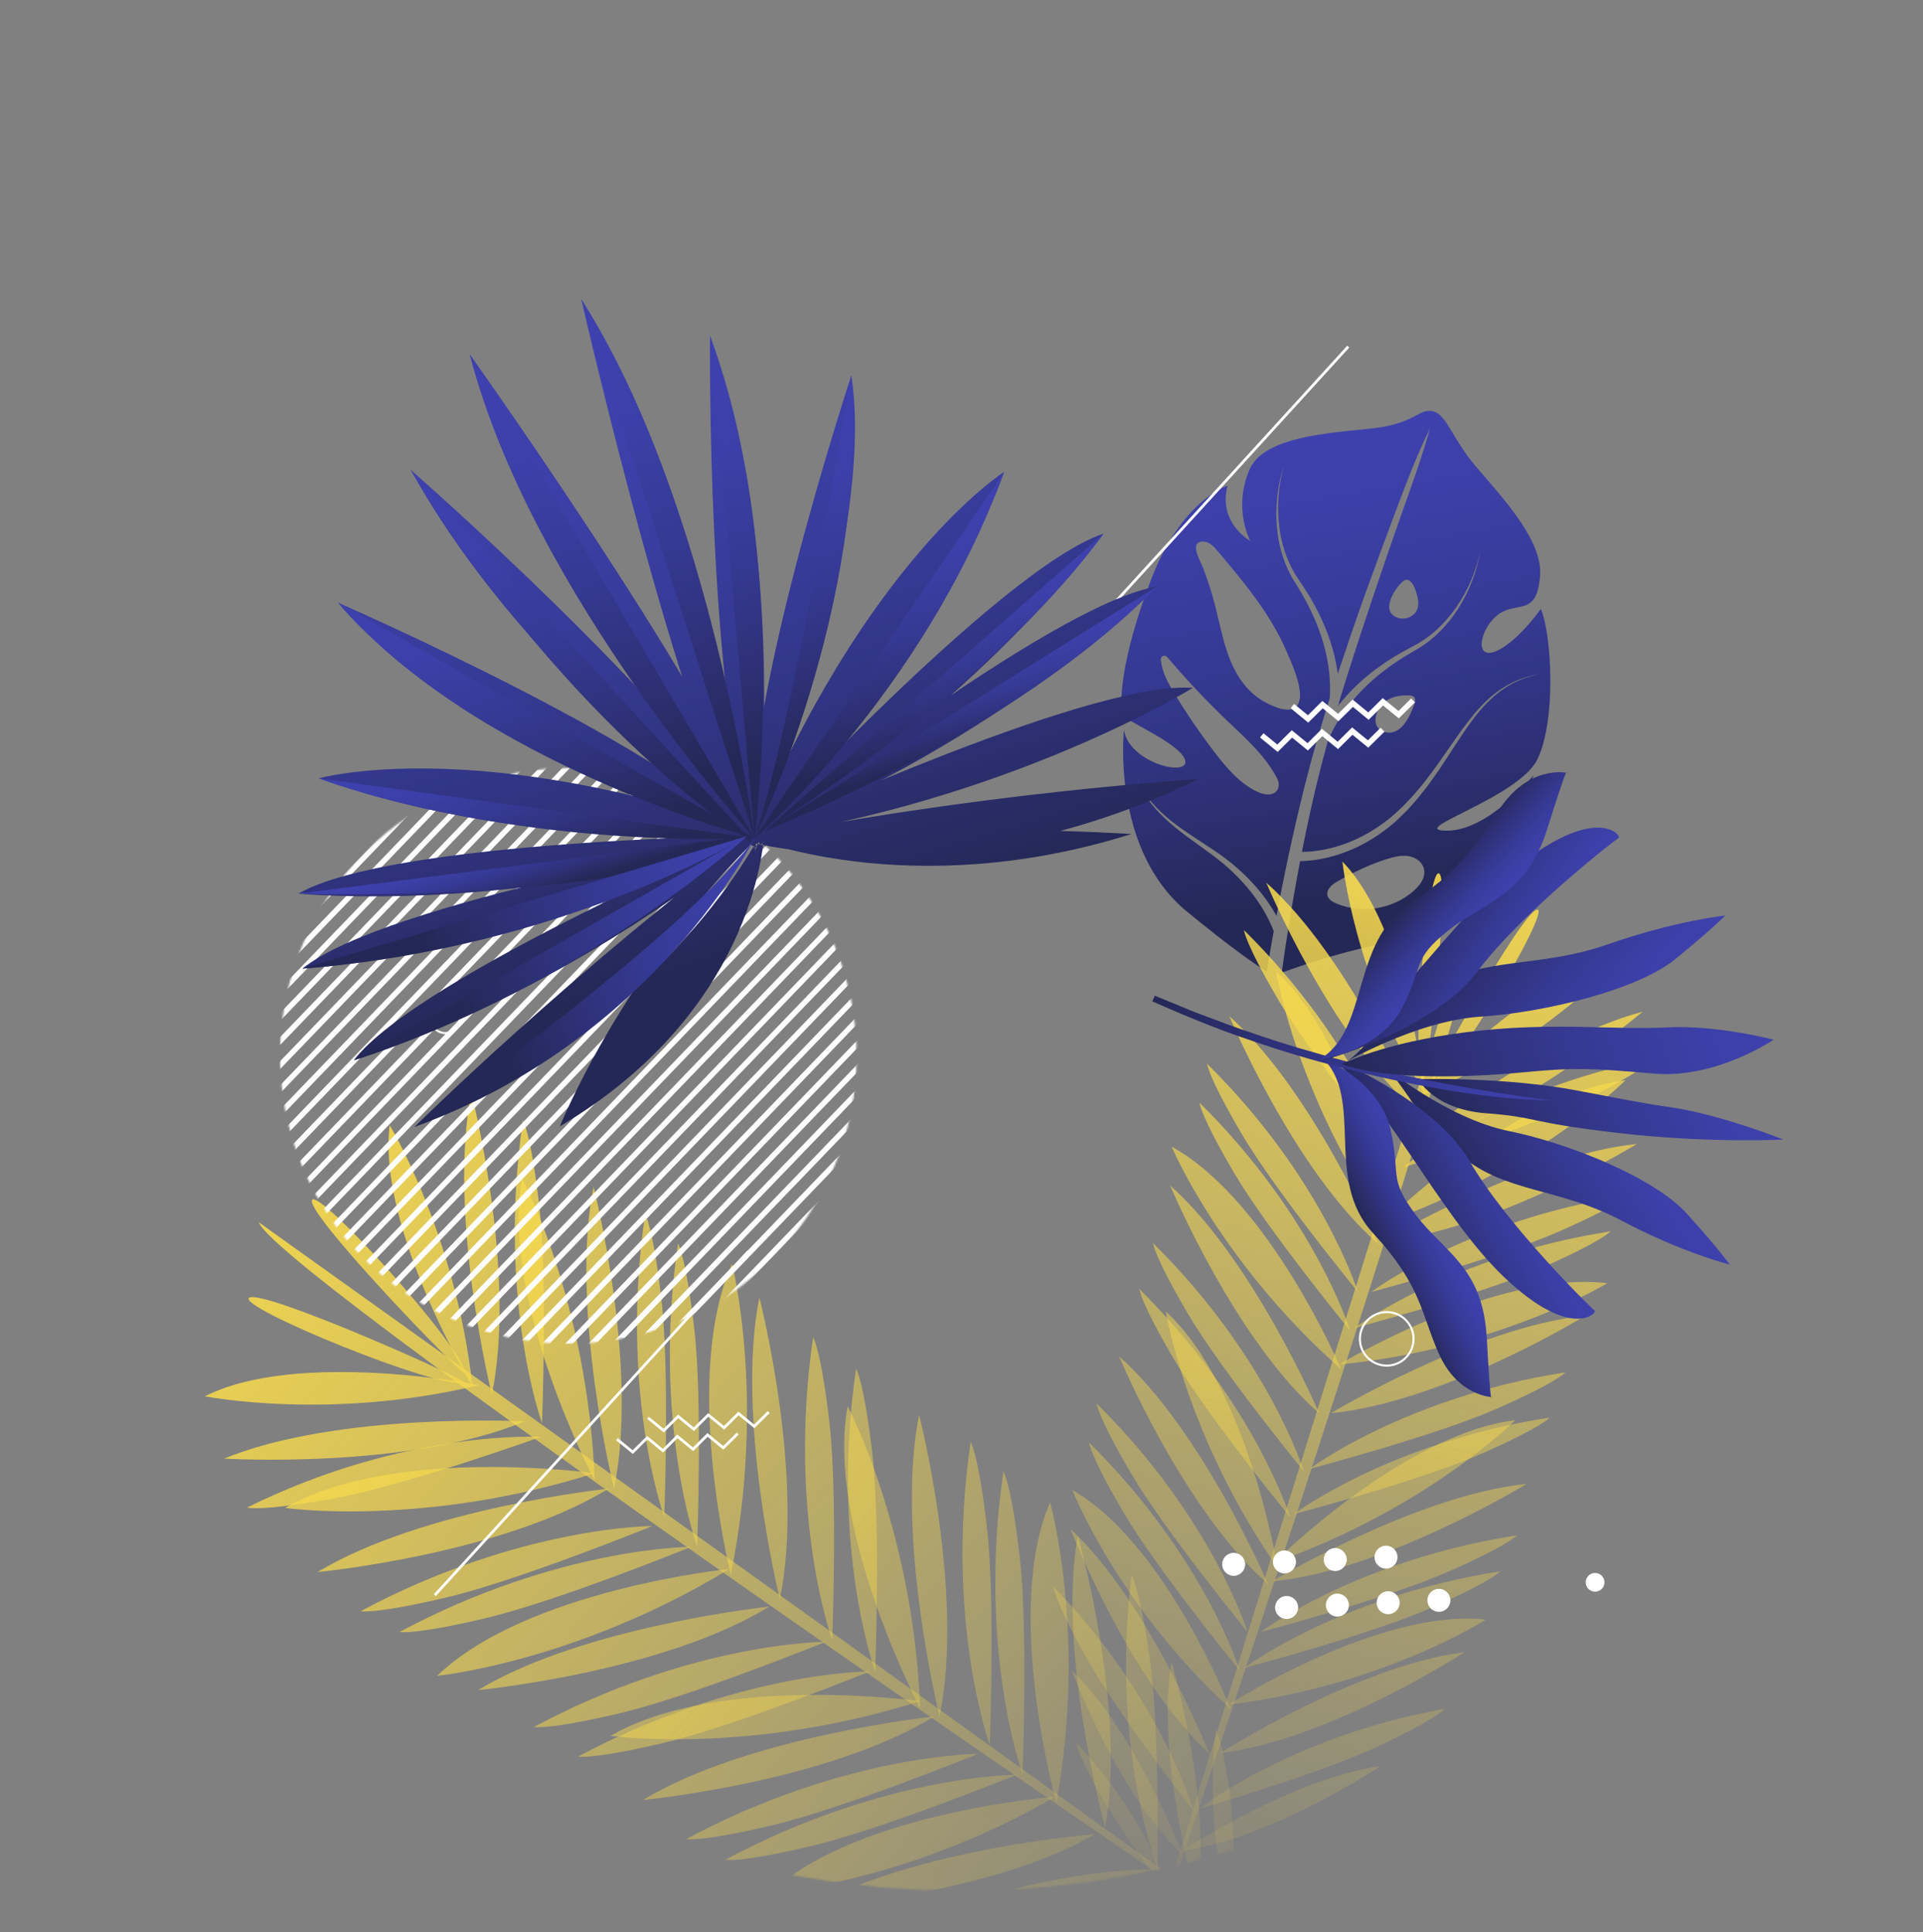 <svg width="1029" height="1034" viewBox="0 0 1029 1034" fill="none" xmlns="http://www.w3.org/2000/svg">
<rect x="0" y="0" width="1029" height="1034" fill="#808080" stroke="none"/>
<mask id="mask0_1_2" style="mask-type:alpha" maskUnits="userSpaceOnUse" x="22" y="28" width="985" height="984">
<ellipse cx="514.693" cy="520.218" rx="492.166" ry="491.666" transform="rotate(-2.689 514.693 520.218)" fill="#D9D9D9"/>
</mask>
<g mask="url(#mask0_1_2)">
<path d="M601.762 383.485C605.46 387.31 632.894 398.819 634.267 407.301C635.64 415.783 604.304 408.265 601.422 390.673C601.422 390.673 594.453 454.357 635.104 487.818C659.308 507.729 672.114 516.415 677.81 519.934C678.804 514.027 679.842 508.14 680.858 502.254C681.093 500.931 681.328 499.63 681.584 498.306C678.598 490.683 674.298 483.502 669.119 477.018C663.287 469.719 656.371 463.253 648.794 457.601C641.196 451.95 633.17 446.658 625.943 440.333C618.698 434.074 612.389 426.543 608.585 417.752C612.762 426.356 619.349 433.493 626.744 439.344C634.164 445.257 642.319 450.141 650.264 455.501C658.232 460.902 665.649 467.217 672.033 474.533C676.22 479.307 679.941 484.527 683.044 490.135C688.142 462.861 694.052 435.738 701.182 408.876C704.357 397.049 707.875 385.334 711.567 373.695C712.185 363.829 710.908 353.798 708.126 344.198C705.061 333.532 700.218 323.373 694.304 313.877C693.571 312.706 692.815 311.493 692.077 310.237L690.973 308.385L689.993 306.464C689.666 305.824 689.339 305.183 689.034 304.542L688.198 302.55C687.607 301.245 687.141 299.892 686.674 298.518C684.829 293.083 683.717 287.445 683.238 281.777C682.282 270.441 683.734 258.949 687.322 248.246C684.122 259.079 683.134 270.528 684.503 281.633C685.188 287.185 686.484 292.667 688.487 297.861C688.972 299.171 689.478 300.459 690.108 301.699L690.981 303.583C691.307 304.202 691.652 304.799 691.977 305.398L692.974 307.212L694.115 308.957C694.848 310.107 695.644 311.276 696.442 312.465C702.84 321.896 708.194 332.115 711.802 343.052C713.68 348.739 715.058 354.619 715.847 360.589C720.561 346.343 725.403 332.132 730.461 317.996C735.841 303.041 741.351 288.144 746.947 273.284C752.543 258.425 758.138 243.544 765.202 229.251C760.944 244.618 755.477 259.514 750.181 274.465C744.908 289.436 739.721 304.424 734.684 319.469C728.424 338.231 722.185 357.013 716.461 375.919C716.44 376.364 716.439 376.808 716.398 377.275L716.057 377.249C715.985 377.506 715.913 377.785 715.819 378.043C718.894 374.027 722.257 370.273 725.889 366.824C734.226 358.88 743.774 352.36 753.845 347.043C755.128 346.39 756.368 345.718 757.566 345.049L759.384 344.054L761.132 342.914C761.707 342.527 762.304 342.161 762.88 341.774L764.538 340.533C765.665 339.718 766.725 338.822 767.784 337.905C771.979 334.26 775.7 330.023 778.94 325.45C785.376 316.284 789.901 305.706 792.18 294.662C790.308 305.792 786.175 316.606 779.99 326.162C776.888 330.941 773.239 335.385 769.059 339.326C768.024 340.305 766.968 341.286 765.823 342.165L764.149 343.534C763.576 343.962 762.98 344.371 762.385 344.78L760.621 346.026L758.766 347.15C757.53 347.906 756.292 348.62 755.096 349.311C745.398 354.907 736.325 361.616 728.603 369.573C720.921 377.465 714.613 386.646 710.486 396.698C709.237 401.241 708.011 405.805 706.827 410.387C702.999 425.439 699.644 440.637 696.652 455.903C698.454 455.903 700.271 455.796 702.043 455.629C705.501 455.255 708.952 454.733 712.322 453.834C719.109 452.14 725.659 449.463 731.768 445.982C737.856 442.481 743.636 438.317 748.703 433.382L750.653 431.577L752.491 429.651C753.701 428.346 754.955 427.081 756.143 425.756C758.453 423.045 760.828 420.374 762.962 417.524C771.845 406.318 779.207 393.851 788.366 382.653C792.98 377.105 798.204 371.931 804.338 368.068C810.449 364.163 817.391 361.722 824.502 360.605C817.422 361.932 810.595 364.558 804.68 368.58C798.743 372.582 793.755 377.83 789.356 383.431C780.628 394.778 773.657 407.439 765.005 419.057C762.919 422.011 760.592 424.807 758.309 427.643C757.145 429.03 755.893 430.358 754.686 431.726L752.874 433.758L750.908 435.669C745.815 440.922 739.944 445.429 733.682 449.277C727.398 453.105 720.589 456.132 713.457 458.139C709.904 459.194 706.227 459.874 702.541 460.365C700.244 460.642 698.006 460.811 695.677 460.857C692.973 475.03 690.547 489.254 688.334 503.489C687.455 509.157 686.641 514.823 685.869 520.507C694.809 517.274 716.289 509.855 736.967 505.668C763.984 500.189 779.347 480.746 793.407 466.505C807.467 452.263 820.627 414.815 820.627 414.815C820.627 414.815 796.831 444.661 774.128 444.542C751.425 444.403 812.878 427.153 822.822 406.06C832.767 384.967 830.372 339.852 824.524 325.89C824.524 325.89 811.831 343.959 800.183 348.632C788.533 353.283 792.016 335.836 801.959 328.705C811.903 321.575 822.529 330.341 824.118 307.758C825.706 285.175 793.388 255.872 784.406 242.86C775.424 229.849 772.679 221.03 766.23 220C759.782 218.97 758.428 224.449 742.362 228.018C726.318 231.585 677.681 230.231 668.643 251.239C659.585 272.247 668.997 289.448 668.997 289.448C668.997 289.448 651.571 279.858 656.866 259.936C656.866 259.936 632.585 267.275 616.12 309.722C599.656 352.17 598.023 379.684 601.722 383.529L601.762 383.485ZM761.417 470.355C760.41 472.814 758.577 474.847 756.605 476.632C745.544 486.586 728.529 489.353 714.877 483.415C712.995 482.594 710.99 481.419 710.389 479.458C709.838 477.644 710.628 475.957 711.938 474.52C713.026 473.327 714.505 472.326 715.888 471.542C724.436 466.74 733.303 462.41 742.685 459.558C745.902 458.582 749.254 457.748 752.616 458.034C759.104 458.554 764.118 463.776 761.418 470.377L761.417 470.355ZM756.812 376.816C756.812 376.816 756.774 376.923 756.756 376.987C754.489 383.313 749.85 393.749 741.37 391.862C735.138 390.484 735.061 384.332 737.637 379.62C740.915 373.606 747.82 371.717 754.349 372.214C755.157 372.282 756.032 372.41 756.61 372.975C757.587 373.923 757.259 375.504 756.811 376.795L756.812 376.816ZM743.97 321.339C745.059 317.903 747.191 314.566 750.167 311.613C751.605 310.191 752.89 310.025 753.977 310.609C757.216 312.339 758.897 320.595 758.933 322.265C758.953 324.041 758.7 325.893 757.55 327.576C756.399 329.238 754.179 330.696 751.608 331.007C748.405 331.39 745.409 329.881 744.215 327.906C742.998 325.911 743.269 323.572 743.971 321.36L743.97 321.339ZM694.396 377.188C690.709 383.073 679.83 377.491 675.558 374.984C668.649 370.909 663.417 364.195 659.966 357.058C655.013 346.82 653.122 335.422 650.295 324.427C648.505 317.446 646.317 310.568 643.733 303.835C642.355 300.219 635.698 289.32 644.263 289.848C647.238 290.026 649.516 292.5 651.446 294.778C665.538 311.463 679.973 328.66 688.597 348.944C689.813 351.806 692.079 356.735 693.696 361.841C695.559 367.656 696.605 373.678 694.397 377.209L694.396 377.188ZM624.574 351.634C628.681 356.497 632.888 361.25 637.331 366.054C643.694 372.927 650.281 379.62 657.049 386.092C666.878 395.467 677.29 404.646 683.499 416.814C684.27 418.343 684.504 420.152 683.945 421.786C682.434 426.172 676.919 425.606 673.15 423.879C663.361 419.41 656.173 410.757 649.647 402.221C641.789 391.928 634.484 381.229 627.837 370.118C624.663 364.809 621.687 359.195 621.144 353.064C621.144 353.064 621.142 353.022 621.142 353.001C620.99 351.125 623.341 350.19 624.553 351.635L624.574 351.634Z" fill="url(#paint0_linear_1_2)"/>
<g style="mix-blend-mode:multiply">
<path d="M612.435 1053.81C612.435 1053.81 805.133 488.377 796.959 460.541C796.959 460.541 624.299 1010.41 612.435 1053.81Z" fill="url(#paint1_linear_1_2)"/>
<path d="M746.293 619.844C746.293 619.844 727.578 558.91 665.643 497.764C665.643 497.764 666.181 504.72 684.147 535.29C702.114 565.86 746.293 619.844 746.293 619.844Z" fill="url(#paint2_linear_1_2)"/>
<path d="M761.474 578.515C763.062 580.725 776.246 472.959 770.186 467.553C764.104 462.148 754.418 568.607 761.474 578.515Z" fill="url(#paint3_linear_1_2)"/>
<path d="M762.447 585.704C762.447 585.704 753.152 496.996 718.342 461.103C718.342 461.103 724.573 522.031 762.447 585.704Z" fill="url(#paint4_linear_1_2)"/>
<path d="M757.344 594.363C757.344 594.363 722.109 511.972 677.588 472.368C677.588 472.368 711.769 554.428 757.344 594.363Z" fill="url(#paint5_linear_1_2)"/>
<path d="M726.552 691.343C726.552 691.343 707.838 630.409 645.902 569.263C645.902 569.263 646.441 576.218 664.407 606.789C682.373 637.359 726.552 691.343 726.552 691.343Z" fill="url(#paint6_linear_1_2)"/>
<path d="M742.703 657.202C742.703 657.202 727.035 560.501 682.848 519.887C682.848 519.887 693.427 586.302 742.703 657.202Z" fill="url(#paint7_linear_1_2)"/>
<path d="M737.604 665.861C737.604 665.861 702.369 583.47 657.848 543.866C657.848 543.866 692.029 625.926 737.604 665.861Z" fill="url(#paint8_linear_1_2)"/>
<path d="M722.461 712.16C722.461 712.16 703.746 651.226 641.811 590.08C641.811 590.08 642.349 597.035 660.315 627.606C678.281 658.176 722.461 712.16 722.461 712.16Z" fill="url(#paint9_linear_1_2)"/>
<path d="M697.662 787.387C697.662 787.387 678.948 726.453 617.012 665.307C617.012 665.307 617.55 672.262 635.517 702.833C653.483 733.403 697.662 787.387 697.662 787.387Z" fill="url(#paint10_linear_1_2)"/>
<path d="M717.67 732.842C717.67 732.842 679.482 642.614 626.918 613.605C626.918 613.605 652.974 675.633 717.67 732.842Z" fill="url(#paint11_linear_1_2)"/>
<path d="M705.916 756.431C705.916 756.431 670.681 674.04 626.16 634.436C626.16 634.436 660.341 716.496 705.916 756.431Z" fill="url(#paint12_linear_1_2)"/>
<path d="M690.297 811.912C690.297 811.912 671.582 750.978 609.646 689.832C609.646 689.832 610.185 696.787 628.151 727.358C646.117 757.928 690.297 811.912 690.297 811.912Z" fill="url(#paint13_linear_1_2)"/>
<path d="M667.511 873.293C667.511 873.293 648.797 812.359 586.861 751.213C586.861 751.213 587.4 758.169 605.366 788.739C623.332 819.309 667.511 873.293 667.511 873.293Z" fill="url(#paint14_linear_1_2)"/>
<path d="M683.67 839.153C683.67 839.153 668.001 742.452 623.814 701.838C623.814 701.838 634.394 768.252 683.67 839.153Z" fill="url(#paint15_linear_1_2)"/>
<path d="M678.565 847.812C678.565 847.812 643.329 765.421 598.809 725.817C598.809 725.817 632.99 807.877 678.565 847.812Z" fill="url(#paint16_linear_1_2)"/>
<path d="M663.427 894.111C663.427 894.111 644.713 833.177 582.777 772.031C582.777 772.031 583.316 778.986 601.282 809.557C619.248 840.127 663.427 894.111 663.427 894.111Z" fill="url(#paint17_linear_1_2)"/>
<path d="M638.754 969.373C638.754 969.373 621.805 909.012 563.635 849.085C563.635 849.085 564.044 855.983 580.719 886.149C597.395 916.315 638.733 969.374 638.733 969.374L638.754 969.373Z" fill="url(#paint18_linear_1_2)"/>
<path d="M658.634 914.792C658.634 914.792 623.565 825.56 573.842 797.476C573.842 797.476 597.767 858.8 658.634 914.792Z" fill="url(#paint19_linear_1_2)"/>
<path d="M647.073 938.436C647.073 938.436 614.7 856.968 572.826 818.234C572.826 818.234 604.21 899.388 647.073 938.436Z" fill="url(#paint20_linear_1_2)"/>
<path d="M625.873 1014.57C625.873 1014.57 614.745 973.484 576.004 932.847C576.004 932.847 576.246 937.553 587.318 958.06C598.369 978.568 625.874 1014.59 625.874 1014.59L625.873 1014.57Z" fill="url(#paint21_linear_1_2)"/>
<path d="M633.057 992.89C633.057 992.89 607.251 925.794 573.504 894.04C573.504 894.04 598.514 960.877 633.057 992.89Z" fill="url(#paint22_linear_1_2)"/>
<path d="M750.742 624.797C750.742 624.797 800.701 582.553 884.356 566.925C884.356 566.925 879.903 572.74 848.182 588.615C816.46 604.49 750.742 624.797 750.742 624.797Z" fill="url(#paint23_linear_1_2)"/>
<path d="M764.364 581.828C761.776 582.689 814.384 487.647 822.483 486.822C830.582 485.998 775.921 577.921 764.364 581.828Z" fill="url(#paint24_linear_1_2)"/>
<path d="M759.332 587.077C759.332 587.077 818.962 520.644 868.249 511.919C868.249 511.919 827.397 557.648 759.332 587.077Z" fill="url(#paint25_linear_1_2)"/>
<path d="M752.466 614.16C752.466 614.16 821.267 556.625 878.939 541.435C878.939 541.435 811.206 599.152 752.466 614.16Z" fill="url(#paint26_linear_1_2)"/>
<path d="M733.699 691.451C733.699 691.451 784.642 653.032 870.737 639.722C870.737 639.722 866.218 645.033 833.7 659.295C801.183 673.557 733.677 691.452 733.677 691.452L733.699 691.451Z" fill="url(#paint27_linear_1_2)"/>
<path d="M740.664 654.358C740.664 654.358 810.147 585.177 869.812 578.122C869.812 578.122 822.225 625.755 740.664 654.358Z" fill="url(#paint28_linear_1_2)"/>
<path d="M739.714 664.366C739.714 664.366 816.658 618.21 875.968 612.188C875.968 612.188 800.078 658.675 739.714 664.366Z" fill="url(#paint29_linear_1_2)"/>
<path d="M724.769 710.719C724.769 710.719 775.713 672.3 861.807 658.99C861.807 658.99 857.288 664.301 824.771 678.563C792.253 692.826 724.748 710.72 724.748 710.72L724.769 710.719Z" fill="url(#paint30_linear_1_2)"/>
<path d="M700.677 786.166C700.677 786.166 751.621 747.747 837.715 734.437C837.715 734.437 833.197 739.748 800.679 754.01C768.161 768.273 700.656 786.167 700.656 786.167L700.677 786.166Z" fill="url(#paint31_linear_1_2)"/>
<path d="M716.509 730.273C716.509 730.273 800.441 679.495 860.078 686.742C860.078 686.742 802.553 721.746 716.509 730.273Z" fill="url(#paint32_linear_1_2)"/>
<path d="M712.179 756.263C712.179 756.263 789.122 710.108 848.433 704.085C848.433 704.085 772.543 750.572 712.179 756.263Z" fill="url(#paint33_linear_1_2)"/>
<path d="M692.255 810.36C692.255 810.36 743.199 771.942 829.293 758.632C829.293 758.632 824.775 763.942 792.257 778.205C759.739 792.467 692.234 810.361 692.234 810.361L692.255 810.36Z" fill="url(#paint34_linear_1_2)"/>
<path d="M674.66 873.402C674.66 873.402 725.603 834.983 811.698 821.673C811.698 821.673 807.179 826.984 774.661 841.246C742.144 855.508 674.638 873.403 674.638 873.403L674.66 873.402Z" fill="url(#paint35_linear_1_2)"/>
<path d="M681.629 836.308C681.629 836.308 751.112 767.127 810.777 760.073C810.777 760.073 763.19 807.705 681.629 836.308Z" fill="url(#paint36_linear_1_2)"/>
<path d="M680.679 846.295C680.679 846.295 757.622 800.14 816.933 794.117C816.933 794.117 741.043 840.604 680.679 846.295Z" fill="url(#paint37_linear_1_2)"/>
<path d="M665.732 892.669C665.732 892.669 716.675 854.25 802.77 840.941C802.77 840.941 798.251 846.251 765.734 860.514C733.216 874.776 665.711 892.67 665.711 892.67L665.732 892.669Z" fill="url(#paint38_linear_1_2)"/>
<path d="M641.534 968.079C641.534 968.079 690.712 929.088 773.041 914.559C773.041 914.559 768.651 919.905 737.425 934.594C706.198 949.261 641.534 968.079 641.534 968.079Z" fill="url(#paint39_linear_1_2)"/>
<path d="M657.474 912.202C657.474 912.202 738.307 860.427 795.082 866.751C795.082 866.751 739.688 902.459 657.474 912.202Z" fill="url(#paint40_linear_1_2)"/>
<path d="M652.948 938.138C652.948 938.138 727.03 891.059 783.715 884.187C783.715 884.187 710.622 931.579 652.948 938.138Z" fill="url(#paint41_linear_1_2)"/>
<path d="M622.917 1015.24C622.917 1015.24 656.054 988.446 711.33 978.191C711.33 978.191 708.366 981.863 687.353 992.01C666.34 1002.16 622.918 1015.26 622.918 1015.26L622.917 1015.24Z" fill="url(#paint42_linear_1_2)"/>
<path d="M632.33 990.47C632.33 990.47 692.644 951.209 738.647 945.219C738.647 945.219 679.13 984.739 632.33 990.47Z" fill="url(#paint43_linear_1_2)"/>
</g>
<path d="M759.011 577.552C759.011 577.552 804.908 576.052 845.179 583.849C885.451 591.646 886.819 591.433 896.213 592.917C921.492 596.891 954.313 609.84 954.313 609.84C954.313 609.84 914.444 611.988 865.284 606.259C816.124 600.529 823.353 597.884 795.174 595.78C766.995 593.677 758.99 577.553 758.99 577.553L759.011 577.552Z" fill="url(#paint44_linear_1_2)"/>
<path d="M739.586 570.045C739.586 570.045 774.411 598.596 807.019 605.209C839.649 611.821 885.295 630.281 902.689 649.561C920.082 668.84 925.626 676.767 925.626 676.767C925.626 676.767 900.801 670.719 867.421 653.1C834.041 635.46 805.427 638.539 781.28 618.053C757.133 597.568 748.704 575.582 739.586 570.045Z" fill="url(#paint45_linear_1_2)"/>
<path d="M709.528 564.941C705.718 562.793 766.291 586.793 786.351 621.348C806.412 655.902 851.642 700.233 853.285 701.361C854.927 702.49 840.851 717.748 804.868 683.497C768.885 649.246 737.636 580.883 709.508 564.963L709.528 564.941Z" fill="url(#paint46_linear_1_2)"/>
<path d="M707.302 565.807C707.302 565.807 738.095 578.429 743.955 603.94C749.836 629.43 742.448 630.052 757.614 650.177C772.8 670.301 793.463 677.982 795.564 715.94C797.665 753.898 798.135 747.657 798.135 747.657C798.135 747.657 780.069 747.003 770.081 724.753C760.093 702.502 761.068 688.537 734.582 659.763C708.097 631.01 730.553 587.52 707.281 565.808L707.302 565.807Z" fill="url(#paint47_linear_1_2)"/>
<path d="M718.03 569.534C718.03 569.534 757.334 546.364 792.005 544.101C826.676 541.838 876.187 529.781 896.375 513.348C916.562 496.915 923.187 489.961 923.187 489.961C923.187 489.961 896.696 492.665 860.062 505.471C823.429 518.277 793.959 511.707 766.622 528.434C739.285 545.16 728.132 565.337 718.051 569.533L718.03 569.534Z" fill="url(#paint48_linear_1_2)"/>
<path d="M829.817 588.865C811.411 588.629 793.063 586.466 774.889 583.512C756.734 580.494 738.691 576.708 720.843 572.131C702.999 567.617 685.291 562.399 667.924 556.297C650.441 550.455 633.448 543.32 616.591 535.904L617.931 532.858L630.638 538.079C634.874 539.826 639.07 541.639 643.381 543.171C651.965 546.364 660.491 549.666 669.188 552.536C686.469 558.599 704.085 563.674 721.77 568.407C739.456 573.161 757.395 576.972 775.417 580.314C793.439 583.656 811.528 586.614 829.774 588.846L829.817 588.865Z" fill="url(#paint49_linear_1_2)"/>
<path d="M718.029 569.535C718.029 569.535 739.51 558.076 784.764 552.375C830.018 546.674 864.019 551.36 891.159 549.852C918.298 548.324 949.068 556.398 949.068 556.398C949.068 556.398 918.29 577.475 884.923 574.557C851.556 571.64 842.785 571.227 815.4 573.846C787.994 576.466 743.388 578.371 718.029 569.535Z" fill="url(#paint50_linear_1_2)"/>
<path d="M707.479 567.343C703.448 569.056 766.404 552.2 790.352 520.19C814.301 488.18 864.379 449.378 866.137 448.45C867.894 447.521 855.705 430.747 815.972 460.6C776.261 490.453 737.279 554.774 707.479 567.343Z" fill="url(#paint51_linear_1_2)"/>
<path d="M705.237 567.428C705.237 567.428 738.206 562.769 750.189 539.508C762.193 516.245 755.192 513.824 774.86 498.071C794.55 482.317 816.479 479.954 827.915 443.687C839.351 407.421 838.263 413.585 838.263 413.585C838.263 413.585 820.599 409.761 805.411 428.858C790.244 447.953 787.713 461.738 754.936 483.099C722.158 504.46 733.149 552.112 705.237 567.428Z" fill="url(#paint52_linear_1_2)"/>
<g style="mix-blend-mode:multiply">
<path d="M699.313 1057.11C699.313 1057.11 149.846 684.268 138.447 654.108C138.447 654.108 659.729 1026.52 699.292 1057.11L699.313 1057.11Z" fill="url(#paint53_linear_1_2)"/>
<path d="M290.019 761.582C290.019 761.582 265.829 695.045 279.82 599.489C279.82 599.489 284.005 606.02 288.533 645.112C293.061 684.225 290.041 761.581 290.041 761.581L290.019 761.582Z" fill="url(#paint54_linear_1_2)"/>
<path d="M248.911 735.06C248.989 738.081 165.123 651.311 166.89 642.449C168.657 633.608 248.53 721.539 248.911 735.06Z" fill="url(#paint55_linear_1_2)"/>
<path d="M252.845 742.089C252.845 742.089 201.704 657.208 208.528 602.161C208.528 602.161 243.793 660.371 252.845 742.089Z" fill="url(#paint56_linear_1_2)"/>
<path d="M263.176 746.363C263.176 746.363 239.247 649.775 252.223 584.941C252.223 584.941 276.847 680.544 263.176 746.363Z" fill="url(#paint57_linear_1_2)"/>
<path d="M355.427 811.797C355.427 811.797 331.236 745.26 345.206 649.706C345.206 649.706 349.391 656.236 353.919 695.328C358.448 734.441 355.427 811.797 355.427 811.797Z" fill="url(#paint58_linear_1_2)"/>
<path d="M318.231 792.326C318.231 792.326 267.384 696.114 279.374 630.586C279.374 630.586 314.452 696.548 318.231 792.326Z" fill="url(#paint59_linear_1_2)"/>
<path d="M328.562 796.601C328.562 796.601 304.634 700.013 317.61 635.179C317.61 635.179 342.234 730.782 328.562 796.601Z" fill="url(#paint60_linear_1_2)"/>
<path d="M372.994 827.557C372.994 827.557 348.803 761.02 362.795 665.465C362.795 665.465 366.98 671.995 371.507 711.087C376.036 750.201 373.015 827.556 373.015 827.556L372.994 827.557Z" fill="url(#paint61_linear_1_2)"/>
<path d="M445.329 877.722C445.329 877.722 421.138 811.186 435.109 715.631C435.109 715.631 439.294 722.161 443.821 761.254C448.35 800.367 445.329 877.722 445.329 877.722Z" fill="url(#paint62_linear_1_2)"/>
<path d="M391.062 842.68C391.062 842.68 364.511 737.182 391.726 676.354C391.726 676.354 410.152 748.746 391.062 842.68Z" fill="url(#paint63_linear_1_2)"/>
<path d="M417.299 855.769C417.299 855.769 393.37 759.181 406.347 694.347C406.347 694.347 430.97 789.95 417.299 855.769Z" fill="url(#paint64_linear_1_2)"/>
<path d="M468.306 894.539C468.306 894.539 444.115 828.003 458.085 732.448C458.085 732.448 462.27 738.979 466.798 778.071C471.326 817.163 468.306 894.539 468.306 894.539Z" fill="url(#paint65_linear_1_2)"/>
<path d="M529.594 933.757C529.594 933.757 505.403 867.221 519.394 771.665C519.394 771.665 523.579 778.196 528.107 817.288C532.636 856.401 529.615 933.756 529.615 933.756L529.594 933.757Z" fill="url(#paint66_linear_1_2)"/>
<path d="M492.418 914.286C492.418 914.286 441.572 818.074 453.562 752.546C453.562 752.546 488.64 818.507 492.418 914.286Z" fill="url(#paint67_linear_1_2)"/>
<path d="M502.752 918.561C502.752 918.561 478.824 821.973 491.8 757.139C491.8 757.139 516.423 852.742 502.752 918.561Z" fill="url(#paint68_linear_1_2)"/>
<path d="M547.159 949.518C547.159 949.518 522.969 882.981 536.939 787.426C536.939 787.426 541.124 793.957 545.651 833.049C550.18 872.162 547.159 949.518 547.159 949.518Z" fill="url(#paint69_linear_1_2)"/>
<path d="M619.436 999.791C619.436 999.791 594.054 934.961 605.522 842.993C605.522 842.993 609.786 849.393 615.189 887.28C620.593 925.168 619.458 999.811 619.458 999.811L619.436 999.791Z" fill="url(#paint70_linear_1_2)"/>
<path d="M565.25 964.639C565.25 964.639 536.612 862.095 561.9 804.002C561.9 804.002 581.756 874.36 565.25 964.639Z" fill="url(#paint71_linear_1_2)"/>
<path d="M591.346 977.904C591.346 977.904 565.512 884.05 576.72 821.732C576.72 821.732 603.232 914.666 591.346 977.904Z" fill="url(#paint72_linear_1_2)"/>
<path d="M661.116 1031.28C661.116 1031.28 643.458 987.409 650.617 925.513C650.617 925.513 653.555 929.86 657.468 955.421C661.382 980.982 661.116 1031.28 661.116 1031.28Z" fill="url(#paint73_linear_1_2)"/>
<path d="M640.245 1016.86C640.245 1016.86 618.203 940.13 626.884 889.439C626.884 889.439 649.463 965.422 640.245 1016.86Z" fill="url(#paint74_linear_1_2)"/>
<path d="M289.412 768.951C289.412 768.951 216.825 764.829 132.162 806.821C132.162 806.821 139.999 808.991 178.767 801.903C217.534 794.814 289.392 768.973 289.392 768.973L289.412 768.951Z" fill="url(#paint75_linear_1_2)"/>
<path d="M248.565 739.92C251.425 738.982 141.138 689.796 133.411 694.474C125.683 699.153 235.69 744.185 248.565 739.92Z" fill="url(#paint76_linear_1_2)"/>
<path d="M256.534 741.217C256.534 741.217 159.167 722.098 109.635 747.25C109.635 747.25 176.465 760.548 256.534 741.217Z" fill="url(#paint77_linear_1_2)"/>
<path d="M280.759 760.663C280.759 760.663 181.21 755.544 119.911 780.593C119.911 780.593 218.611 786.577 280.759 760.663Z" fill="url(#paint78_linear_1_2)"/>
<path d="M349.15 816.682C349.15 816.682 278.237 816.629 192.983 862.265C192.983 862.265 200.544 863.962 238.922 854.903C277.3 845.845 349.149 816.661 349.149 816.661L349.15 816.682Z" fill="url(#paint79_linear_1_2)"/>
<path d="M318.131 788.418C318.131 788.418 210.194 773.454 152.537 807.006C152.537 807.006 226.61 817.488 318.131 788.418Z" fill="url(#paint80_linear_1_2)"/>
<path d="M325.681 796.652C325.681 796.652 226.544 807.062 169.895 841.328C169.895 841.328 268.337 831.902 325.681 796.652Z" fill="url(#paint81_linear_1_2)"/>
<path d="M369.955 827.806C369.955 827.806 299.042 827.752 213.788 873.388C213.788 873.388 221.349 875.085 259.727 866.026C298.105 856.968 369.954 827.784 369.954 827.784L369.955 827.806Z" fill="url(#paint82_linear_1_2)"/>
<path d="M441.855 878.647C441.855 878.647 370.943 878.593 285.688 924.23C285.688 924.23 293.249 925.927 331.627 916.868C370.005 907.809 441.854 878.626 441.854 878.626L441.855 878.647Z" fill="url(#paint83_linear_1_2)"/>
<path d="M390.366 839.624C390.366 839.624 281.932 850.619 233.898 896.856C233.898 896.856 308.363 889.508 390.366 839.624Z" fill="url(#paint84_linear_1_2)"/>
<path d="M411.617 859.801C411.617 859.801 312.48 870.212 255.831 904.478C255.831 904.478 354.273 895.051 411.617 859.801Z" fill="url(#paint85_linear_1_2)"/>
<path d="M465.527 894.479C465.527 894.479 394.614 894.426 309.36 940.062C309.36 940.062 316.921 941.759 355.299 932.7C393.677 923.642 465.526 894.458 465.526 894.458L465.527 894.479Z" fill="url(#paint86_linear_1_2)"/>
<path d="M523.318 938.643C523.318 938.643 452.405 938.589 367.151 984.225C367.151 984.225 374.712 985.922 413.09 976.863C451.468 967.805 523.317 938.622 523.317 938.622L523.318 938.643Z" fill="url(#paint87_linear_1_2)"/>
<path d="M492.318 910.377C492.318 910.377 384.381 895.414 326.724 928.966C326.724 928.966 400.797 939.448 492.318 910.377Z" fill="url(#paint88_linear_1_2)"/>
<path d="M499.849 918.612C499.849 918.612 400.712 929.023 344.063 963.288C344.063 963.288 442.505 953.862 499.849 918.612Z" fill="url(#paint89_linear_1_2)"/>
<path d="M544.142 949.765C544.142 949.765 473.23 949.711 387.975 995.347C387.975 995.347 395.536 997.044 433.914 987.986C472.292 978.927 544.141 949.744 544.141 949.744L544.142 949.765Z" fill="url(#paint90_linear_1_2)"/>
<path d="M616.102 1000.5C616.102 1000.5 546.38 998.738 463.65 1040.81C463.65 1040.81 471.132 1042.64 508.656 1034.8C546.18 1026.97 616.123 1000.5 616.123 1000.5L616.102 1000.5Z" fill="url(#paint91_linear_1_2)"/>
<path d="M564.555 961.583C564.555 961.583 458.206 969.604 412.08 1013.13C412.08 1013.13 485.114 1007.81 564.555 961.583Z" fill="url(#paint92_linear_1_2)"/>
<path d="M585.924 981.565C585.924 981.565 488.694 989.263 433.833 1020.99C433.833 1020.99 530.387 1014.23 585.924 981.565Z" fill="url(#paint93_linear_1_2)"/>
</g>
<path d="M232.677 853.673L400.523 669.616" stroke="white" stroke-width="1.463" stroke-miterlimit="10"/>
<path d="M245.891 544.876C246.088 549.076 242.823 552.656 238.615 552.854C234.407 553.052 230.821 549.793 230.624 545.593C230.426 541.392 233.691 537.812 237.899 537.614C242.107 537.417 245.694 540.675 245.891 544.876Z" stroke="white" stroke-width="1.097" stroke-miterlimit="10"/>
<path d="M756.377 715.835C756.749 723.75 750.621 730.448 742.713 730.819C734.804 731.191 728.074 725.076 727.703 717.181C727.333 709.287 733.46 702.568 741.368 702.197C749.277 701.825 756.006 707.94 756.377 715.835Z" stroke="white" stroke-width="1.097" stroke-miterlimit="10"/>
<g style="mix-blend-mode:soft-light">
<mask id="mask1_1_2" style="mask-type:luminance" maskUnits="userSpaceOnUse" x="149" y="411" width="310" height="309">
<path d="M347.673 712.712C429.378 688.687 476.113 603.099 452.059 521.545C428.005 439.991 342.271 393.354 260.566 417.379C178.862 441.404 132.127 526.992 156.18 608.546C180.234 690.1 265.969 736.736 347.673 712.712Z" fill="white"/>
</mask>
<g mask="url(#mask1_1_2)">
<path d="M-83.271 644.531L338.414 206.375" stroke="white" stroke-width="2.926" stroke-miterlimit="10"/>
<path d="M-76.811 650.744L344.873 212.566" stroke="white" stroke-width="2.926" stroke-miterlimit="10"/>
<path d="M-70.355 656.934L351.33 218.778" stroke="white" stroke-width="2.926" stroke-miterlimit="10"/>
<path d="M-63.896 663.126L357.789 224.969" stroke="white" stroke-width="2.926" stroke-miterlimit="10"/>
<path d="M-57.439 669.317L364.246 231.16" stroke="white" stroke-width="2.926" stroke-miterlimit="10"/>
<path d="M-50.982 675.507L370.703 237.351" stroke="white" stroke-width="2.926" stroke-miterlimit="10"/>
<path d="M-44.525 681.699L377.161 243.543" stroke="white" stroke-width="2.926" stroke-miterlimit="10"/>
<path d="M-38.066 687.89L383.62 249.734" stroke="white" stroke-width="2.926" stroke-miterlimit="10"/>
<path d="M-31.609 694.081L390.077 255.925" stroke="white" stroke-width="2.926" stroke-miterlimit="10"/>
<path d="M-25.15 700.272L396.536 262.115" stroke="white" stroke-width="2.926" stroke-miterlimit="10"/>
<path d="M-18.692 706.484L402.993 268.306" stroke="white" stroke-width="2.926" stroke-miterlimit="10"/>
<path d="M-12.232 712.675L409.454 274.519" stroke="white" stroke-width="2.926" stroke-miterlimit="10"/>
<path d="M-5.775 718.866L415.932 280.709" stroke="white" stroke-width="2.926" stroke-miterlimit="10"/>
<path d="M0.684 725.057L422.391 286.9" stroke="white" stroke-width="2.926" stroke-miterlimit="10"/>
<path d="M7.141 731.248L428.848 293.091" stroke="white" stroke-width="2.926" stroke-miterlimit="10"/>
<path d="M13.598 737.439L435.305 299.282" stroke="white" stroke-width="2.926" stroke-miterlimit="10"/>
<path d="M20.057 743.63L441.764 305.473" stroke="white" stroke-width="2.926" stroke-miterlimit="10"/>
<path d="M26.512 749.821L448.219 311.664" stroke="white" stroke-width="2.926" stroke-miterlimit="10"/>
<path d="M32.973 756.012L454.68 317.855" stroke="white" stroke-width="2.926" stroke-miterlimit="10"/>
<path d="M39.431 762.224L461.137 324.046" stroke="white" stroke-width="2.926" stroke-miterlimit="10"/>
<path d="M45.889 768.415L467.596 330.258" stroke="white" stroke-width="2.926" stroke-miterlimit="10"/>
<path d="M52.348 774.607L474.055 336.45" stroke="white" stroke-width="2.926" stroke-miterlimit="10"/>
<path d="M58.803 780.798L480.51 342.641" stroke="white" stroke-width="2.926" stroke-miterlimit="10"/>
<path d="M65.262 786.988L486.969 348.831" stroke="white" stroke-width="2.926" stroke-miterlimit="10"/>
<path d="M71.719 793.18L493.426 355.023" stroke="white" stroke-width="2.926" stroke-miterlimit="10"/>
<path d="M78.178 799.371L499.885 361.213" stroke="white" stroke-width="2.926" stroke-miterlimit="10"/>
<path d="M84.635 805.562L506.342 367.405" stroke="white" stroke-width="2.926" stroke-miterlimit="10"/>
<path d="M91.094 811.753L512.801 373.596" stroke="white" stroke-width="2.926" stroke-miterlimit="10"/>
<path d="M97.552 817.965L519.258 379.787" stroke="white" stroke-width="2.926" stroke-miterlimit="10"/>
<path d="M104.01 824.156L525.717 385.999" stroke="white" stroke-width="2.926" stroke-miterlimit="10"/>
<path d="M110.467 830.347L532.174 392.19" stroke="white" stroke-width="2.926" stroke-miterlimit="10"/>
<path d="M116.926 836.538L538.633 398.381" stroke="white" stroke-width="2.926" stroke-miterlimit="10"/>
<path d="M123.383 842.729L545.09 404.572" stroke="white" stroke-width="2.926" stroke-miterlimit="10"/>
<path d="M129.842 848.92L551.549 410.763" stroke="white" stroke-width="2.926" stroke-miterlimit="10"/>
<path d="M136.299 855.111L558.006 416.954" stroke="white" stroke-width="2.926" stroke-miterlimit="10"/>
<path d="M142.756 861.302L564.463 423.145" stroke="white" stroke-width="2.926" stroke-miterlimit="10"/>
<path d="M149.215 867.494L570.922 429.336" stroke="white" stroke-width="2.926" stroke-miterlimit="10"/>
<path d="M155.672 873.684L577.379 435.527" stroke="white" stroke-width="2.926" stroke-miterlimit="10"/>
<path d="M162.131 879.897L583.838 441.739" stroke="white" stroke-width="2.926" stroke-miterlimit="10"/>
<path d="M168.588 886.088L590.295 447.93" stroke="white" stroke-width="2.926" stroke-miterlimit="10"/>
<path d="M175.068 892.278L596.754 454.121" stroke="white" stroke-width="2.926" stroke-miterlimit="10"/>
<path d="M181.526 898.469L603.211 460.313" stroke="white" stroke-width="2.926" stroke-miterlimit="10"/>
<path d="M187.983 904.66L609.668 466.503" stroke="white" stroke-width="2.926" stroke-miterlimit="10"/>
<path d="M194.442 910.851L616.127 472.695" stroke="white" stroke-width="2.926" stroke-miterlimit="10"/>
<path d="M200.899 917.042L622.584 478.886" stroke="white" stroke-width="2.926" stroke-miterlimit="10"/>
<path d="M207.356 923.233L629.041 485.077" stroke="white" stroke-width="2.926" stroke-miterlimit="10"/>
<path d="M213.817 929.424L635.502 491.268" stroke="white" stroke-width="2.926" stroke-miterlimit="10"/>
<path d="M220.275 935.636L641.959 497.459" stroke="white" stroke-width="2.926" stroke-miterlimit="10"/>
<path d="M226.733 941.827L648.418 503.671" stroke="white" stroke-width="2.926" stroke-miterlimit="10"/>
<path d="M233.19 948.018L654.875 509.862" stroke="white" stroke-width="2.926" stroke-miterlimit="10"/>
<path d="M239.647 954.209L661.333 516.053" stroke="white" stroke-width="2.926" stroke-miterlimit="10"/>
<path d="M246.106 960.4L667.791 522.244" stroke="white" stroke-width="2.926" stroke-miterlimit="10"/>
</g>
</g>
<path d="M564.56 357.541L721.441 185.507" stroke="white" stroke-width="1.463" stroke-miterlimit="10"/>
<path d="M741.945 839.482C738.541 839.642 735.662 837.006 735.503 833.629C735.345 830.252 737.964 827.357 741.368 827.198C744.773 827.038 747.652 829.674 747.81 833.051C747.969 836.428 745.35 839.322 741.945 839.482Z" fill="white"/>
<path d="M714.772 840.759C711.367 840.918 708.488 838.282 708.33 834.905C708.171 831.528 710.811 828.633 714.194 828.474C717.578 828.315 720.478 830.95 720.636 834.327C720.795 837.704 718.155 840.6 714.772 840.759Z" fill="white"/>
<path d="M687.6 842.035C684.195 842.195 681.316 839.559 681.158 836.182C680.999 832.805 683.618 829.91 687.023 829.751C690.427 829.591 693.306 832.227 693.465 835.604C693.623 838.981 691.004 841.875 687.6 842.035Z" fill="white"/>
<path d="M660.428 843.311C657.023 843.471 654.144 840.835 653.986 837.458C653.827 834.081 656.467 831.186 659.851 831.027C663.234 830.868 666.134 833.503 666.293 836.88C666.451 840.257 663.832 843.151 660.428 843.311Z" fill="white"/>
<path d="M770.242 862.587C766.838 862.747 763.959 860.111 763.8 856.733C763.642 853.356 766.261 850.462 769.665 850.302C773.07 850.142 775.949 852.778 776.107 856.155C776.266 859.533 773.647 862.427 770.242 862.587Z" fill="white"/>
<path d="M743.09 863.862C739.685 864.022 736.807 861.386 736.648 858.009C736.489 854.632 739.108 851.737 742.513 851.577C745.917 851.417 748.796 854.053 748.955 857.431C749.113 860.808 746.494 863.702 743.09 863.862Z" fill="white"/>
<path d="M715.918 865.138C712.514 865.298 709.635 862.662 709.476 859.285C709.318 855.908 711.958 853.012 715.341 852.853C718.724 852.694 721.624 855.329 721.783 858.707C721.942 862.084 719.302 864.979 715.918 865.138Z" fill="white"/>
<path d="M688.746 866.415C685.342 866.575 682.463 863.939 682.304 860.562C682.146 857.184 684.765 854.29 688.169 854.13C691.574 853.97 694.452 856.606 694.611 859.984C694.77 863.361 692.151 866.255 688.746 866.415Z" fill="white"/>
<path d="M853.765 851.809C856.533 851.679 858.671 849.334 858.541 846.572C858.412 843.809 856.063 841.674 853.295 841.804C850.527 841.934 848.388 844.28 848.518 847.042C848.648 849.805 850.997 851.939 853.765 851.809Z" fill="white"/>
<path d="M346.725 758.748L355.143 765.63L362.88 757.989L371.278 764.872L379.014 757.232L387.433 764.113L395.17 756.473L403.589 763.354L411.346 755.713" stroke="white" stroke-width="1.463" stroke-miterlimit="10"/>
<path d="M330.162 770.209L338.582 777.112L346.318 769.45L354.737 776.353L362.452 768.692L370.872 775.595L378.607 767.933L387.027 774.836L394.784 767.173" stroke="white" stroke-width="1.463" stroke-miterlimit="10"/>
<path d="M408.972 444.792C408.972 444.792 407.325 538.774 299.56 602.814C299.56 602.814 333.68 517.546 408.972 444.792ZM221.796 603.082C358.609 547.451 408.428 443.591 408.428 443.591C308.248 517.514 221.796 603.082 221.796 603.082ZM170.606 416.536C283.284 456.619 409.625 446.962 409.625 446.962C255.053 392.515 170.606 416.536 170.606 416.536ZM409.625 446.962C409.625 446.962 209.452 449.468 159.75 478.224C159.75 478.224 275.507 490.028 409.625 446.962ZM408.499 443.757C408.499 443.757 224.282 522.008 189.266 567.442C189.266 567.442 300.842 534.447 408.499 443.757ZM403.747 448.613C403.747 448.613 206.414 482.252 161.806 518.384C161.806 518.384 278.002 512.017 403.747 448.613ZM399.648 447.515C399.648 447.515 485.833 483.956 605.435 446.331C605.435 446.331 504.15 439.877 399.648 447.515ZM397.763 449.803C397.763 449.803 508.559 481.852 641.228 416.98C641.228 416.98 519.72 424.401 397.763 449.803ZM400.845 450.886C400.845 450.886 492.198 363.204 537.271 252.586C537.271 252.586 463.075 299.48 400.845 450.886ZM590.491 285.626C535.912 303.505 400.762 450.932 400.762 450.932C522.241 379.711 590.491 285.626 590.491 285.626ZM638.318 368.102C581.03 363.939 399.911 449.047 399.911 449.047C539.381 429.253 638.318 368.102 638.318 368.102ZM619.114 313.897C562.41 323.055 405.885 447.645 405.885 447.645C537.003 396.216 619.114 313.897 619.114 313.897ZM251.349 189.586C290.248 318.852 407.515 452.582 407.515 452.582C404.466 404.811 251.349 189.586 251.349 189.586ZM403.568 451.562C403.568 451.562 381.741 275.186 311.042 160.127C311.042 160.127 369.924 417.476 403.589 451.561L403.568 451.562ZM219.754 251.466C271.592 344.881 358.595 415.427 393.927 441.67C403.721 448.952 409.539 452.804 409.539 452.804C362.261 375.717 219.754 251.466 219.754 251.466ZM180.964 322.589C239.232 393.173 405.315 453.574 405.315 453.574C368.623 404.231 180.964 322.589 180.964 322.589ZM404.038 455.263C404.038 455.263 405.027 448.341 406.11 436.211C410.03 392.428 415.228 280.658 379.933 179.844C379.933 179.844 377.913 368.742 404.039 455.284L404.038 455.263ZM404.038 455.263C404.038 455.263 469.475 291.352 455.543 200.937C455.543 200.937 391.59 395.071 404.038 455.263ZM537.292 252.585L403.768 448.612C403.768 448.612 500.581 352.614 537.292 252.585Z" fill="url(#paint94_linear_1_2)"/>
<path d="M311.041 160.128L403.766 448.591C403.766 448.591 381.03 269.551 311.041 160.128Z" fill="url(#paint95_linear_1_2)"/>
<path d="M379.953 179.822L403.768 448.591C403.768 448.591 423.839 297.494 379.953 179.822Z" fill="url(#paint96_linear_1_2)"/>
<path d="M455.542 200.938C455.542 200.938 423.985 389.509 403.767 448.591C403.767 448.591 465.383 323.826 455.542 200.938Z" fill="url(#paint97_linear_1_2)"/>
<path d="M537.293 252.585L403.769 448.612C403.769 448.612 493.678 372.146 537.293 252.585Z" fill="url(#paint98_linear_1_2)"/>
<path d="M590.512 285.624L408.974 444.813C408.974 444.813 528.971 370.023 590.512 285.624Z" fill="url(#paint99_linear_1_2)"/>
<path d="M619.135 313.896L408.972 444.813C408.972 444.813 541.383 393.366 619.135 313.896Z" fill="url(#paint100_linear_1_2)"/>
<path d="M251.35 189.586L403.747 448.592C403.747 448.592 284.16 317.362 251.35 189.586Z" fill="url(#paint101_linear_1_2)"/>
<path d="M219.756 251.466L403.571 451.583C403.571 451.583 307.182 393.282 219.756 251.466Z" fill="url(#paint102_linear_1_2)"/>
<path d="M180.965 322.59L403.769 448.612C403.769 448.612 254.708 409.074 180.965 322.59Z" fill="url(#paint103_linear_1_2)"/>
<path d="M403.769 448.591L170.608 416.536C170.608 416.536 263.26 453.055 403.769 448.591Z" fill="url(#paint104_linear_1_2)"/>
<path d="M399.67 447.514L159.751 478.225C159.751 478.225 335.7 484.26 399.67 447.514Z" fill="url(#paint105_linear_1_2)"/>
<path d="M161.825 518.363L399.668 447.493C399.668 447.493 302.019 507.631 161.825 518.363Z" fill="url(#paint106_linear_1_2)"/>
<path d="M189.265 567.442L399.669 447.514C399.669 447.514 313.643 527.267 189.265 567.442Z" fill="url(#paint107_linear_1_2)"/>
<path d="M221.796 603.083C221.796 603.083 369.349 499.095 403.746 448.592C403.746 448.592 350.589 556.29 221.796 603.083Z" fill="url(#paint108_linear_1_2)"/>
<path d="M691.543 377.85L699.963 384.753L707.698 377.091L716.118 383.994L723.854 376.332L732.252 383.236L739.988 375.575L748.429 382.476L756.165 374.815" stroke="white" stroke-width="2.926" stroke-miterlimit="10"/>
<path d="M675.177 393.532L683.597 400.435L691.333 392.774L699.753 399.676L707.488 392.015L715.887 398.919L723.623 391.257L732.064 398.159L739.799 390.497" stroke="white" stroke-width="2.926" stroke-miterlimit="10"/>
</g>
<defs>
<linearGradient id="paint0_linear_1_2" x1="692.024" y1="236.009" x2="732.471" y2="478.941" gradientUnits="userSpaceOnUse">
<stop stop-color="#3E41AD"/>
<stop offset="0.18" stop-color="#3C3FA6"/>
<stop offset="0.43" stop-color="#363A95"/>
<stop offset="0.72" stop-color="#2E3178"/>
<stop offset="1" stop-color="#242856"/>
</linearGradient>
<linearGradient id="paint1_linear_1_2" x1="774.355" y1="418.235" x2="647.262" y2="1046.64" gradientUnits="userSpaceOnUse">
<stop stop-color="#F5D84D"/>
<stop offset="1" stop-color="#F5D84F" stop-opacity="0"/>
</linearGradient>
<linearGradient id="paint2_linear_1_2" x1="736.119" y1="410.489" x2="608.997" y2="1038.89" gradientUnits="userSpaceOnUse">
<stop stop-color="#F5D84D"/>
<stop offset="1" stop-color="#F5D84F" stop-opacity="0"/>
</linearGradient>
<linearGradient id="paint3_linear_1_2" x1="785.696" y1="420.512" x2="658.587" y2="1048.93" gradientUnits="userSpaceOnUse">
<stop stop-color="#F5D84D"/>
<stop offset="1" stop-color="#F5D84F" stop-opacity="0"/>
</linearGradient>
<linearGradient id="paint4_linear_1_2" x1="762.277" y1="415.796" x2="635.17" y2="1044.18" gradientUnits="userSpaceOnUse">
<stop stop-color="#F5D84D"/>
<stop offset="1" stop-color="#F5D84F" stop-opacity="0"/>
</linearGradient>
<linearGradient id="paint5_linear_1_2" x1="742.194" y1="411.734" x2="615.087" y2="1040.12" gradientUnits="userSpaceOnUse">
<stop stop-color="#F5D84D"/>
<stop offset="1" stop-color="#F5D84F" stop-opacity="0"/>
</linearGradient>
<linearGradient id="paint6_linear_1_2" x1="731.081" y1="409.484" x2="603.974" y2="1037.87" gradientUnits="userSpaceOnUse">
<stop stop-color="#F5D84D"/>
<stop offset="1" stop-color="#F5D84F" stop-opacity="0"/>
</linearGradient>
<linearGradient id="paint7_linear_1_2" x1="748.447" y1="412.988" x2="621.324" y2="1041.39" gradientUnits="userSpaceOnUse">
<stop stop-color="#F5D84D"/>
<stop offset="1" stop-color="#F5D84F" stop-opacity="0"/>
</linearGradient>
<linearGradient id="paint8_linear_1_2" x1="737.171" y1="410.714" x2="610.064" y2="1039.1" gradientUnits="userSpaceOnUse">
<stop stop-color="#F5D84D"/>
<stop offset="1" stop-color="#F5D84F" stop-opacity="0"/>
</linearGradient>
<linearGradient id="paint9_linear_1_2" x1="731.225" y1="409.493" x2="604.117" y2="1037.91" gradientUnits="userSpaceOnUse">
<stop stop-color="#F5D84D"/>
<stop offset="1" stop-color="#F5D84F" stop-opacity="0"/>
</linearGradient>
<linearGradient id="paint10_linear_1_2" x1="722.097" y1="407.656" x2="594.974" y2="1036.06" gradientUnits="userSpaceOnUse">
<stop stop-color="#F5D84D"/>
<stop offset="1" stop-color="#F5D84F" stop-opacity="0"/>
</linearGradient>
<linearGradient id="paint11_linear_1_2" x1="726.084" y1="408.467" x2="598.962" y2="1036.87" gradientUnits="userSpaceOnUse">
<stop stop-color="#F5D84D"/>
<stop offset="1" stop-color="#F5D84F" stop-opacity="0"/>
</linearGradient>
<linearGradient id="paint12_linear_1_2" x1="724.412" y1="408.117" x2="597.303" y2="1036.53" gradientUnits="userSpaceOnUse">
<stop stop-color="#F5D84D"/>
<stop offset="1" stop-color="#F5D84F" stop-opacity="0"/>
</linearGradient>
<linearGradient id="paint13_linear_1_2" x1="719.787" y1="407.195" x2="592.68" y2="1035.58" gradientUnits="userSpaceOnUse">
<stop stop-color="#F5D84D"/>
<stop offset="1" stop-color="#F5D84F" stop-opacity="0"/>
</linearGradient>
<linearGradient id="paint14_linear_1_2" x1="709.868" y1="405.178" x2="582.775" y2="1033.58" gradientUnits="userSpaceOnUse">
<stop stop-color="#F5D84D"/>
<stop offset="1" stop-color="#F5D84F" stop-opacity="0"/>
</linearGradient>
<linearGradient id="paint15_linear_1_2" x1="727.225" y1="408.696" x2="600.132" y2="1037.1" gradientUnits="userSpaceOnUse">
<stop stop-color="#F5D84D"/>
<stop offset="1" stop-color="#F5D84F" stop-opacity="0"/>
</linearGradient>
<linearGradient id="paint16_linear_1_2" x1="715.96" y1="406.408" x2="588.852" y2="1034.83" gradientUnits="userSpaceOnUse">
<stop stop-color="#F5D84D"/>
<stop offset="1" stop-color="#F5D84F" stop-opacity="0"/>
</linearGradient>
<linearGradient id="paint17_linear_1_2" x1="710.019" y1="405.217" x2="582.926" y2="1033.62" gradientUnits="userSpaceOnUse">
<stop stop-color="#F5D84D"/>
<stop offset="1" stop-color="#F5D84F" stop-opacity="0"/>
</linearGradient>
<linearGradient id="paint18_linear_1_2" x1="703.822" y1="403.966" x2="576.729" y2="1032.37" gradientUnits="userSpaceOnUse">
<stop stop-color="#F5D84D"/>
<stop offset="1" stop-color="#F5D84F" stop-opacity="0"/>
</linearGradient>
<linearGradient id="paint19_linear_1_2" x1="707.929" y1="404.783" x2="580.82" y2="1033.2" gradientUnits="userSpaceOnUse">
<stop stop-color="#F5D84D"/>
<stop offset="1" stop-color="#F5D84F" stop-opacity="0"/>
</linearGradient>
<linearGradient id="paint20_linear_1_2" x1="706.21" y1="404.446" x2="579.117" y2="1032.85" gradientUnits="userSpaceOnUse">
<stop stop-color="#F5D84D"/>
<stop offset="1" stop-color="#F5D84F" stop-opacity="0"/>
</linearGradient>
<linearGradient id="paint21_linear_1_2" x1="716.168" y1="406.45" x2="589.059" y2="1034.87" gradientUnits="userSpaceOnUse">
<stop stop-color="#F5D84D"/>
<stop offset="1" stop-color="#F5D84F" stop-opacity="0"/>
</linearGradient>
<linearGradient id="paint22_linear_1_2" x1="712.508" y1="405.718" x2="585.416" y2="1034.12" gradientUnits="userSpaceOnUse">
<stop stop-color="#F5D84D"/>
<stop offset="1" stop-color="#F5D84F" stop-opacity="0"/>
</linearGradient>
<linearGradient id="paint23_linear_1_2" x1="850.495" y1="433.632" x2="723.402" y2="1062.04" gradientUnits="userSpaceOnUse">
<stop stop-color="#F5D84D"/>
<stop offset="1" stop-color="#F5D84F" stop-opacity="0"/>
</linearGradient>
<linearGradient id="paint24_linear_1_2" x1="815.798" y1="426.612" x2="688.705" y2="1055.02" gradientUnits="userSpaceOnUse">
<stop stop-color="#F5D84D"/>
<stop offset="1" stop-color="#F5D84F" stop-opacity="0"/>
</linearGradient>
<linearGradient id="paint25_linear_1_2" x1="837.85" y1="431.071" x2="710.743" y2="1059.46" gradientUnits="userSpaceOnUse">
<stop stop-color="#F5D84D"/>
<stop offset="1" stop-color="#F5D84F" stop-opacity="0"/>
</linearGradient>
<linearGradient id="paint26_linear_1_2" x1="845.201" y1="432.568" x2="718.094" y2="1060.95" gradientUnits="userSpaceOnUse">
<stop stop-color="#F5D84D"/>
<stop offset="1" stop-color="#F5D84F" stop-opacity="0"/>
</linearGradient>
<linearGradient id="paint27_linear_1_2" x1="849.384" y1="433.404" x2="722.291" y2="1061.81" gradientUnits="userSpaceOnUse">
<stop stop-color="#F5D84D"/>
<stop offset="1" stop-color="#F5D84F" stop-opacity="0"/>
</linearGradient>
<linearGradient id="paint28_linear_1_2" x1="842.637" y1="432.047" x2="715.544" y2="1060.45" gradientUnits="userSpaceOnUse">
<stop stop-color="#F5D84D"/>
<stop offset="1" stop-color="#F5D84F" stop-opacity="0"/>
</linearGradient>
<linearGradient id="paint29_linear_1_2" x1="849.455" y1="433.423" x2="722.348" y2="1061.81" gradientUnits="userSpaceOnUse">
<stop stop-color="#F5D84D"/>
<stop offset="1" stop-color="#F5D84F" stop-opacity="0"/>
</linearGradient>
<linearGradient id="paint30_linear_1_2" x1="844.58" y1="432.442" x2="717.473" y2="1060.83" gradientUnits="userSpaceOnUse">
<stop stop-color="#F5D84D"/>
<stop offset="1" stop-color="#F5D84F" stop-opacity="0"/>
</linearGradient>
<linearGradient id="paint31_linear_1_2" x1="836.131" y1="430.734" x2="709.054" y2="1059.12" gradientUnits="userSpaceOnUse">
<stop stop-color="#F5D84D"/>
<stop offset="1" stop-color="#F5D84F" stop-opacity="0"/>
</linearGradient>
<linearGradient id="paint32_linear_1_2" x1="844.371" y1="432.401" x2="717.294" y2="1060.79" gradientUnits="userSpaceOnUse">
<stop stop-color="#F5D84D"/>
<stop offset="1" stop-color="#F5D84F" stop-opacity="0"/>
</linearGradient>
<linearGradient id="paint33_linear_1_2" x1="840.948" y1="431.712" x2="713.841" y2="1060.1" gradientUnits="userSpaceOnUse">
<stop stop-color="#F5D84D"/>
<stop offset="1" stop-color="#F5D84F" stop-opacity="0"/>
</linearGradient>
<linearGradient id="paint34_linear_1_2" x1="832.766" y1="430.048" x2="705.673" y2="1058.45" gradientUnits="userSpaceOnUse">
<stop stop-color="#F5D84D"/>
<stop offset="1" stop-color="#F5D84F" stop-opacity="0"/>
</linearGradient>
<linearGradient id="paint35_linear_1_2" x1="828.171" y1="429.128" x2="701.08" y2="1057.5" gradientUnits="userSpaceOnUse">
<stop stop-color="#F5D84D"/>
<stop offset="1" stop-color="#F5D84F" stop-opacity="0"/>
</linearGradient>
<linearGradient id="paint36_linear_1_2" x1="821.444" y1="427.757" x2="694.337" y2="1056.14" gradientUnits="userSpaceOnUse">
<stop stop-color="#F5D84D"/>
<stop offset="1" stop-color="#F5D84F" stop-opacity="0"/>
</linearGradient>
<linearGradient id="paint37_linear_1_2" x1="828.247" y1="429.147" x2="701.14" y2="1057.53" gradientUnits="userSpaceOnUse">
<stop stop-color="#F5D84D"/>
<stop offset="1" stop-color="#F5D84F" stop-opacity="0"/>
</linearGradient>
<linearGradient id="paint38_linear_1_2" x1="823.355" y1="428.15" x2="696.262" y2="1056.55" gradientUnits="userSpaceOnUse">
<stop stop-color="#F5D84D"/>
<stop offset="1" stop-color="#F5D84F" stop-opacity="0"/>
</linearGradient>
<linearGradient id="paint39_linear_1_2" x1="812.002" y1="425.858" x2="684.895" y2="1054.24" gradientUnits="userSpaceOnUse">
<stop stop-color="#F5D84D"/>
<stop offset="1" stop-color="#F5D84F" stop-opacity="0"/>
</linearGradient>
<linearGradient id="paint40_linear_1_2" x1="820.125" y1="427.487" x2="693.032" y2="1055.89" gradientUnits="userSpaceOnUse">
<stop stop-color="#F5D84D"/>
<stop offset="1" stop-color="#F5D84F" stop-opacity="0"/>
</linearGradient>
<linearGradient id="paint41_linear_1_2" x1="816.73" y1="426.8" x2="689.637" y2="1055.2" gradientUnits="userSpaceOnUse">
<stop stop-color="#F5D84D"/>
<stop offset="1" stop-color="#F5D84F" stop-opacity="0"/>
</linearGradient>
<linearGradient id="paint42_linear_1_2" x1="784.212" y1="420.248" x2="657.12" y2="1048.62" gradientUnits="userSpaceOnUse">
<stop stop-color="#F5D84D"/>
<stop offset="1" stop-color="#F5D84F" stop-opacity="0"/>
</linearGradient>
<linearGradient id="paint43_linear_1_2" x1="796.235" y1="422.654" x2="669.142" y2="1051.06" gradientUnits="userSpaceOnUse">
<stop stop-color="#F5D84D"/>
<stop offset="1" stop-color="#F5D84F" stop-opacity="0"/>
</linearGradient>
<linearGradient id="paint44_linear_1_2" x1="927.896" y1="557.749" x2="785.398" y2="629.856" gradientUnits="userSpaceOnUse">
<stop stop-color="#3E41AD"/>
<stop offset="0.18" stop-color="#3C3FA6"/>
<stop offset="0.43" stop-color="#363A95"/>
<stop offset="0.72" stop-color="#2E3178"/>
<stop offset="1" stop-color="#242856"/>
</linearGradient>
<linearGradient id="paint45_linear_1_2" x1="876.159" y1="596.575" x2="789.063" y2="650.286" gradientUnits="userSpaceOnUse">
<stop stop-color="#3E41AD"/>
<stop offset="0.18" stop-color="#3C3FA6"/>
<stop offset="0.43" stop-color="#363A95"/>
<stop offset="0.72" stop-color="#2E3178"/>
<stop offset="1" stop-color="#242856"/>
</linearGradient>
<linearGradient id="paint46_linear_1_2" x1="811.429" y1="618.698" x2="751.781" y2="648.86" gradientUnits="userSpaceOnUse">
<stop stop-color="#3E41AD"/>
<stop offset="0.18" stop-color="#3C3FA6"/>
<stop offset="0.43" stop-color="#363A95"/>
<stop offset="0.72" stop-color="#2E3178"/>
<stop offset="1" stop-color="#242856"/>
</linearGradient>
<linearGradient id="paint47_linear_1_2" x1="768.978" y1="648.666" x2="735.454" y2="665.628" gradientUnits="userSpaceOnUse">
<stop stop-color="#3E41AD"/>
<stop offset="0.18" stop-color="#3C3FA6"/>
<stop offset="0.43" stop-color="#363A95"/>
<stop offset="0.72" stop-color="#2E3178"/>
<stop offset="1" stop-color="#242856"/>
</linearGradient>
<linearGradient id="paint48_linear_1_2" x1="861.868" y1="563.233" x2="781.366" y2="495.107" gradientUnits="userSpaceOnUse">
<stop stop-color="#3E41AD"/>
<stop offset="0.18" stop-color="#3C3FA6"/>
<stop offset="0.43" stop-color="#363A95"/>
<stop offset="0.72" stop-color="#2E3178"/>
<stop offset="1" stop-color="#242856"/>
</linearGradient>
<linearGradient id="paint49_linear_1_2" x1="797.674" y1="523.638" x2="648.459" y2="599.116" gradientUnits="userSpaceOnUse">
<stop stop-color="#3E41AD"/>
<stop offset="0.18" stop-color="#3C3FA6"/>
<stop offset="0.43" stop-color="#363A95"/>
<stop offset="0.72" stop-color="#2E3178"/>
<stop offset="1" stop-color="#242856"/>
</linearGradient>
<linearGradient id="paint50_linear_1_2" x1="940.418" y1="529.849" x2="727.538" y2="598.966" gradientUnits="userSpaceOnUse">
<stop stop-color="#3E41AD"/>
<stop offset="0.18" stop-color="#3C3FA6"/>
<stop offset="0.43" stop-color="#363A95"/>
<stop offset="0.72" stop-color="#2E3178"/>
<stop offset="1" stop-color="#242856"/>
</linearGradient>
<linearGradient id="paint51_linear_1_2" x1="814.878" y1="525.719" x2="759.172" y2="488.855" gradientUnits="userSpaceOnUse">
<stop stop-color="#3E41AD"/>
<stop offset="0.18" stop-color="#3C3FA6"/>
<stop offset="0.43" stop-color="#363A95"/>
<stop offset="0.72" stop-color="#2E3178"/>
<stop offset="1" stop-color="#242856"/>
</linearGradient>
<linearGradient id="paint52_linear_1_2" x1="785.632" y1="502.229" x2="757.334" y2="477.518" gradientUnits="userSpaceOnUse">
<stop stop-color="#3E41AD"/>
<stop offset="0.18" stop-color="#3C3FA6"/>
<stop offset="0.43" stop-color="#363A95"/>
<stop offset="0.72" stop-color="#2E3178"/>
<stop offset="1" stop-color="#242856"/>
</linearGradient>
<linearGradient id="paint53_linear_1_2" x1="130.179" y1="601.544" x2="663.213" y2="1074.54" gradientUnits="userSpaceOnUse">
<stop stop-color="#F5D84D"/>
<stop offset="1" stop-color="#F5D84F" stop-opacity="0"/>
</linearGradient>
<linearGradient id="paint54_linear_1_2" x1="158.924" y1="569.139" x2="691.98" y2="1042.14" gradientUnits="userSpaceOnUse">
<stop stop-color="#F5D84D"/>
<stop offset="1" stop-color="#F5D84F" stop-opacity="0"/>
</linearGradient>
<linearGradient id="paint55_linear_1_2" x1="121.673" y1="611.128" x2="654.708" y2="1084.12" gradientUnits="userSpaceOnUse">
<stop stop-color="#F5D84D"/>
<stop offset="1" stop-color="#F5D84F" stop-opacity="0"/>
</linearGradient>
<linearGradient id="paint56_linear_1_2" x1="139.269" y1="591.289" x2="672.304" y2="1064.28" gradientUnits="userSpaceOnUse">
<stop stop-color="#F5D84D"/>
<stop offset="1" stop-color="#F5D84F" stop-opacity="0"/>
</linearGradient>
<linearGradient id="paint57_linear_1_2" x1="154.356" y1="574.296" x2="687.413" y2="1047.27" gradientUnits="userSpaceOnUse">
<stop stop-color="#F5D84D"/>
<stop offset="1" stop-color="#F5D84F" stop-opacity="0"/>
</linearGradient>
<linearGradient id="paint58_linear_1_2" x1="162.696" y1="564.89" x2="695.754" y2="1037.87" gradientUnits="userSpaceOnUse">
<stop stop-color="#F5D84D"/>
<stop offset="1" stop-color="#F5D84F" stop-opacity="0"/>
</linearGradient>
<linearGradient id="paint59_linear_1_2" x1="149.67" y1="579.572" x2="682.705" y2="1052.57" gradientUnits="userSpaceOnUse">
<stop stop-color="#F5D84D"/>
<stop offset="1" stop-color="#F5D84F" stop-opacity="0"/>
</linearGradient>
<linearGradient id="paint60_linear_1_2" x1="158.129" y1="570.027" x2="691.185" y2="1043.02" gradientUnits="userSpaceOnUse">
<stop stop-color="#F5D84D"/>
<stop offset="1" stop-color="#F5D84F" stop-opacity="0"/>
</linearGradient>
<linearGradient id="paint61_linear_1_2" x1="162.601" y1="565.01" x2="695.638" y2="1037.98" gradientUnits="userSpaceOnUse">
<stop stop-color="#F5D84D"/>
<stop offset="1" stop-color="#F5D84F" stop-opacity="0"/>
</linearGradient>
<linearGradient id="paint62_linear_1_2" x1="169.467" y1="557.263" x2="702.502" y2="1030.26" gradientUnits="userSpaceOnUse">
<stop stop-color="#F5D84D"/>
<stop offset="1" stop-color="#F5D84F" stop-opacity="0"/>
</linearGradient>
<linearGradient id="paint63_linear_1_2" x1="166.469" y1="560.642" x2="699.503" y2="1033.64" gradientUnits="userSpaceOnUse">
<stop stop-color="#F5D84D"/>
<stop offset="1" stop-color="#F5D84F" stop-opacity="0"/>
</linearGradient>
<linearGradient id="paint64_linear_1_2" x1="167.731" y1="559.241" x2="700.768" y2="1032.22" gradientUnits="userSpaceOnUse">
<stop stop-color="#F5D84D"/>
<stop offset="1" stop-color="#F5D84F" stop-opacity="0"/>
</linearGradient>
<linearGradient id="paint65_linear_1_2" x1="171.199" y1="555.307" x2="704.234" y2="1028.3" gradientUnits="userSpaceOnUse">
<stop stop-color="#F5D84D"/>
<stop offset="1" stop-color="#F5D84F" stop-opacity="0"/>
</linearGradient>
<linearGradient id="paint66_linear_1_2" x1="178.648" y1="546.93" x2="711.683" y2="1019.93" gradientUnits="userSpaceOnUse">
<stop stop-color="#F5D84D"/>
<stop offset="1" stop-color="#F5D84F" stop-opacity="0"/>
</linearGradient>
<linearGradient id="paint67_linear_1_2" x1="165.6" y1="561.631" x2="698.636" y2="1034.61" gradientUnits="userSpaceOnUse">
<stop stop-color="#F5D84D"/>
<stop offset="1" stop-color="#F5D84F" stop-opacity="0"/>
</linearGradient>
<linearGradient id="paint68_linear_1_2" x1="174.06" y1="552.087" x2="707.117" y2="1025.06" gradientUnits="userSpaceOnUse">
<stop stop-color="#F5D84D"/>
<stop offset="1" stop-color="#F5D84F" stop-opacity="0"/>
</linearGradient>
<linearGradient id="paint69_linear_1_2" x1="178.531" y1="547.048" x2="711.586" y2="1020.05" gradientUnits="userSpaceOnUse">
<stop stop-color="#F5D84D"/>
<stop offset="1" stop-color="#F5D84F" stop-opacity="0"/>
</linearGradient>
<linearGradient id="paint70_linear_1_2" x1="183.191" y1="541.813" x2="716.228" y2="1014.79" gradientUnits="userSpaceOnUse">
<stop stop-color="#F5D84D"/>
<stop offset="1" stop-color="#F5D84F" stop-opacity="0"/>
</linearGradient>
<linearGradient id="paint71_linear_1_2" x1="180.103" y1="545.269" x2="713.159" y2="1018.27" gradientUnits="userSpaceOnUse">
<stop stop-color="#F5D84D"/>
<stop offset="1" stop-color="#F5D84F" stop-opacity="0"/>
</linearGradient>
<linearGradient id="paint72_linear_1_2" x1="181.391" y1="543.827" x2="714.449" y2="1016.8" gradientUnits="userSpaceOnUse">
<stop stop-color="#F5D84D"/>
<stop offset="1" stop-color="#F5D84F" stop-opacity="0"/>
</linearGradient>
<linearGradient id="paint73_linear_1_2" x1="173.916" y1="552.266" x2="706.952" y2="1025.24" gradientUnits="userSpaceOnUse">
<stop stop-color="#F5D84D"/>
<stop offset="1" stop-color="#F5D84F" stop-opacity="0"/>
</linearGradient>
<linearGradient id="paint74_linear_1_2" x1="176.658" y1="549.162" x2="709.716" y2="1022.14" gradientUnits="userSpaceOnUse">
<stop stop-color="#F5D84D"/>
<stop offset="1" stop-color="#F5D84F" stop-opacity="0"/>
</linearGradient>
<linearGradient id="paint75_linear_1_2" x1="72.968" y1="666.02" x2="606.023" y2="1139.02" gradientUnits="userSpaceOnUse">
<stop stop-color="#F5D84D"/>
<stop offset="1" stop-color="#F5D84F" stop-opacity="0"/>
</linearGradient>
<linearGradient id="paint76_linear_1_2" x1="99.041" y1="636.638" x2="632.075" y2="1109.63" gradientUnits="userSpaceOnUse">
<stop stop-color="#F5D84D"/>
<stop offset="1" stop-color="#F5D84F" stop-opacity="0"/>
</linearGradient>
<linearGradient id="paint77_linear_1_2" x1="82.481" y1="655.29" x2="615.537" y2="1128.29" gradientUnits="userSpaceOnUse">
<stop stop-color="#F5D84D"/>
<stop offset="1" stop-color="#F5D84F" stop-opacity="0"/>
</linearGradient>
<linearGradient id="paint78_linear_1_2" x1="76.951" y1="661.534" x2="610.007" y2="1134.53" gradientUnits="userSpaceOnUse">
<stop stop-color="#F5D84D"/>
<stop offset="1" stop-color="#F5D84F" stop-opacity="0"/>
</linearGradient>
<linearGradient id="paint79_linear_1_2" x1="73.791" y1="665.07" x2="606.847" y2="1138.07" gradientUnits="userSpaceOnUse">
<stop stop-color="#F5D84D"/>
<stop offset="1" stop-color="#F5D84F" stop-opacity="0"/>
</linearGradient>
<linearGradient id="paint80_linear_1_2" x1="78.872" y1="659.36" x2="611.907" y2="1132.36" gradientUnits="userSpaceOnUse">
<stop stop-color="#F5D84D"/>
<stop offset="1" stop-color="#F5D84F" stop-opacity="0"/>
</linearGradient>
<linearGradient id="paint81_linear_1_2" x1="73.743" y1="665.13" x2="606.798" y2="1138.13" gradientUnits="userSpaceOnUse">
<stop stop-color="#F5D84D"/>
<stop offset="1" stop-color="#F5D84F" stop-opacity="0"/>
</linearGradient>
<linearGradient id="paint82_linear_1_2" x1="77.421" y1="661.001" x2="610.477" y2="1134" gradientUnits="userSpaceOnUse">
<stop stop-color="#F5D84D"/>
<stop offset="1" stop-color="#F5D84F" stop-opacity="0"/>
</linearGradient>
<linearGradient id="paint83_linear_1_2" x1="83.747" y1="653.867" x2="616.803" y2="1126.86" gradientUnits="userSpaceOnUse">
<stop stop-color="#F5D84D"/>
<stop offset="1" stop-color="#F5D84F" stop-opacity="0"/>
</linearGradient>
<linearGradient id="paint84_linear_1_2" x1="77.56" y1="660.843" x2="610.615" y2="1133.84" gradientUnits="userSpaceOnUse">
<stop stop-color="#F5D84D"/>
<stop offset="1" stop-color="#F5D84F" stop-opacity="0"/>
</linearGradient>
<linearGradient id="paint85_linear_1_2" x1="80.139" y1="657.917" x2="613.195" y2="1130.91" gradientUnits="userSpaceOnUse">
<stop stop-color="#F5D84D"/>
<stop offset="1" stop-color="#F5D84F" stop-opacity="0"/>
</linearGradient>
<linearGradient id="paint86_linear_1_2" x1="86.277" y1="651.001" x2="619.332" y2="1124" gradientUnits="userSpaceOnUse">
<stop stop-color="#F5D84D"/>
<stop offset="1" stop-color="#F5D84F" stop-opacity="0"/>
</linearGradient>
<linearGradient id="paint87_linear_1_2" x1="89.723" y1="647.108" x2="622.778" y2="1120.11" gradientUnits="userSpaceOnUse">
<stop stop-color="#F5D84D"/>
<stop offset="1" stop-color="#F5D84F" stop-opacity="0"/>
</linearGradient>
<linearGradient id="paint88_linear_1_2" x1="94.802" y1="641.399" x2="627.837" y2="1114.39" gradientUnits="userSpaceOnUse">
<stop stop-color="#F5D84D"/>
<stop offset="1" stop-color="#F5D84F" stop-opacity="0"/>
</linearGradient>
<linearGradient id="paint89_linear_1_2" x1="89.675" y1="647.167" x2="622.731" y2="1120.16" gradientUnits="userSpaceOnUse">
<stop stop-color="#F5D84D"/>
<stop offset="1" stop-color="#F5D84F" stop-opacity="0"/>
</linearGradient>
<linearGradient id="paint90_linear_1_2" x1="93.352" y1="643.039" x2="626.407" y2="1116.04" gradientUnits="userSpaceOnUse">
<stop stop-color="#F5D84D"/>
<stop offset="1" stop-color="#F5D84F" stop-opacity="0"/>
</linearGradient>
<linearGradient id="paint91_linear_1_2" x1="101.902" y1="633.417" x2="634.937" y2="1106.41" gradientUnits="userSpaceOnUse">
<stop stop-color="#F5D84D"/>
<stop offset="1" stop-color="#F5D84F" stop-opacity="0"/>
</linearGradient>
<linearGradient id="paint92_linear_1_2" x1="95.788" y1="640.292" x2="628.844" y2="1113.29" gradientUnits="userSpaceOnUse">
<stop stop-color="#F5D84D"/>
<stop offset="1" stop-color="#F5D84F" stop-opacity="0"/>
</linearGradient>
<linearGradient id="paint93_linear_1_2" x1="98.343" y1="637.407" x2="631.399" y2="1110.4" gradientUnits="userSpaceOnUse">
<stop stop-color="#F5D84D"/>
<stop offset="1" stop-color="#F5D84F" stop-opacity="0"/>
</linearGradient>
<linearGradient id="paint94_linear_1_2" x1="329.133" y1="207.27" x2="418.415" y2="505.179" gradientUnits="userSpaceOnUse">
<stop stop-color="#3E41AD"/>
<stop offset="0.18" stop-color="#3C3FA6"/>
<stop offset="0.43" stop-color="#363A95"/>
<stop offset="0.72" stop-color="#2E3178"/>
<stop offset="1" stop-color="#242856"/>
</linearGradient>
<linearGradient id="paint95_linear_1_2" x1="329.811" y1="192.355" x2="394.084" y2="406.863" gradientUnits="userSpaceOnUse">
<stop stop-color="#3E41AD"/>
<stop offset="0.18" stop-color="#3C3FA6"/>
<stop offset="0.43" stop-color="#363A95"/>
<stop offset="0.72" stop-color="#2E3178"/>
<stop offset="1" stop-color="#242856"/>
</linearGradient>
<linearGradient id="paint96_linear_1_2" x1="363.237" y1="217.855" x2="419.336" y2="404.981" gradientUnits="userSpaceOnUse">
<stop stop-color="#3E41AD"/>
<stop offset="0.18" stop-color="#3C3FA6"/>
<stop offset="0.43" stop-color="#363A95"/>
<stop offset="0.72" stop-color="#2E3178"/>
<stop offset="1" stop-color="#242856"/>
</linearGradient>
<linearGradient id="paint97_linear_1_2" x1="405.286" y1="243.797" x2="452.478" y2="401.225" gradientUnits="userSpaceOnUse">
<stop stop-color="#3E41AD"/>
<stop offset="0.18" stop-color="#3C3FA6"/>
<stop offset="0.43" stop-color="#363A95"/>
<stop offset="0.72" stop-color="#2E3178"/>
<stop offset="1" stop-color="#242856"/>
</linearGradient>
<linearGradient id="paint98_linear_1_2" x1="454.142" y1="296.178" x2="485.84" y2="401.979" gradientUnits="userSpaceOnUse">
<stop stop-color="#3E41AD"/>
<stop offset="0.18" stop-color="#3C3FA6"/>
<stop offset="0.43" stop-color="#363A95"/>
<stop offset="0.72" stop-color="#2E3178"/>
<stop offset="1" stop-color="#242856"/>
</linearGradient>
<linearGradient id="paint99_linear_1_2" x1="488.732" y1="328.661" x2="510.028" y2="399.716" gradientUnits="userSpaceOnUse">
<stop stop-color="#3E41AD"/>
<stop offset="0.18" stop-color="#3C3FA6"/>
<stop offset="0.43" stop-color="#363A95"/>
<stop offset="0.72" stop-color="#2E3178"/>
<stop offset="1" stop-color="#242856"/>
</linearGradient>
<linearGradient id="paint100_linear_1_2" x1="506.898" y1="355.663" x2="520.72" y2="401.711" gradientUnits="userSpaceOnUse">
<stop stop-color="#3E41AD"/>
<stop offset="0.18" stop-color="#3C3FA6"/>
<stop offset="0.43" stop-color="#363A95"/>
<stop offset="0.72" stop-color="#2E3178"/>
<stop offset="1" stop-color="#242856"/>
</linearGradient>
<linearGradient id="paint101_linear_1_2" x1="295.449" y1="212.825" x2="357.393" y2="419.495" gradientUnits="userSpaceOnUse">
<stop stop-color="#3E41AD"/>
<stop offset="0.18" stop-color="#3C3FA6"/>
<stop offset="0.43" stop-color="#363A95"/>
<stop offset="0.72" stop-color="#2E3178"/>
<stop offset="1" stop-color="#242856"/>
</linearGradient>
<linearGradient id="paint102_linear_1_2" x1="284.867" y1="262.48" x2="336.743" y2="435.566" gradientUnits="userSpaceOnUse">
<stop stop-color="#3E41AD"/>
<stop offset="0.18" stop-color="#3C3FA6"/>
<stop offset="0.43" stop-color="#363A95"/>
<stop offset="0.72" stop-color="#2E3178"/>
<stop offset="1" stop-color="#242856"/>
</linearGradient>
<linearGradient id="paint103_linear_1_2" x1="272.13" y1="318.327" x2="311.309" y2="449.093" gradientUnits="userSpaceOnUse">
<stop stop-color="#3E41AD"/>
<stop offset="0.18" stop-color="#3C3FA6"/>
<stop offset="0.43" stop-color="#363A95"/>
<stop offset="0.72" stop-color="#2E3178"/>
<stop offset="1" stop-color="#242856"/>
</linearGradient>
<linearGradient id="paint104_linear_1_2" x1="276.455" y1="397.001" x2="297.198" y2="466.139" gradientUnits="userSpaceOnUse">
<stop stop-color="#3E41AD"/>
<stop offset="0.18" stop-color="#3C3FA6"/>
<stop offset="0.43" stop-color="#363A95"/>
<stop offset="0.72" stop-color="#2E3178"/>
<stop offset="1" stop-color="#242856"/>
</linearGradient>
<linearGradient id="paint105_linear_1_2" x1="275.47" y1="448.859" x2="284.525" y2="479.017" gradientUnits="userSpaceOnUse">
<stop stop-color="#3E41AD"/>
<stop offset="0.18" stop-color="#3C3FA6"/>
<stop offset="0.43" stop-color="#363A95"/>
<stop offset="0.72" stop-color="#2E3178"/>
<stop offset="1" stop-color="#242856"/>
</linearGradient>
<linearGradient id="paint106_linear_1_2" x1="398.335" y1="446.988" x2="226.587" y2="506.302" gradientUnits="userSpaceOnUse">
<stop stop-color="#3E41AD"/>
<stop offset="0.18" stop-color="#3C3FA6"/>
<stop offset="0.43" stop-color="#363A95"/>
<stop offset="0.72" stop-color="#2E3178"/>
<stop offset="1" stop-color="#242856"/>
</linearGradient>
<linearGradient id="paint107_linear_1_2" x1="406.025" y1="469.098" x2="241.136" y2="526.054" gradientUnits="userSpaceOnUse">
<stop stop-color="#3E41AD"/>
<stop offset="0.18" stop-color="#3C3FA6"/>
<stop offset="0.43" stop-color="#363A95"/>
<stop offset="0.72" stop-color="#2E3178"/>
<stop offset="1" stop-color="#242856"/>
</linearGradient>
<linearGradient id="paint108_linear_1_2" x1="416.999" y1="489.95" x2="262.926" y2="543.156" gradientUnits="userSpaceOnUse">
<stop stop-color="#3E41AD"/>
<stop offset="0.18" stop-color="#3C3FA6"/>
<stop offset="0.43" stop-color="#363A95"/>
<stop offset="0.72" stop-color="#2E3178"/>
<stop offset="1" stop-color="#242856"/>
</linearGradient>
</defs>
</svg>

